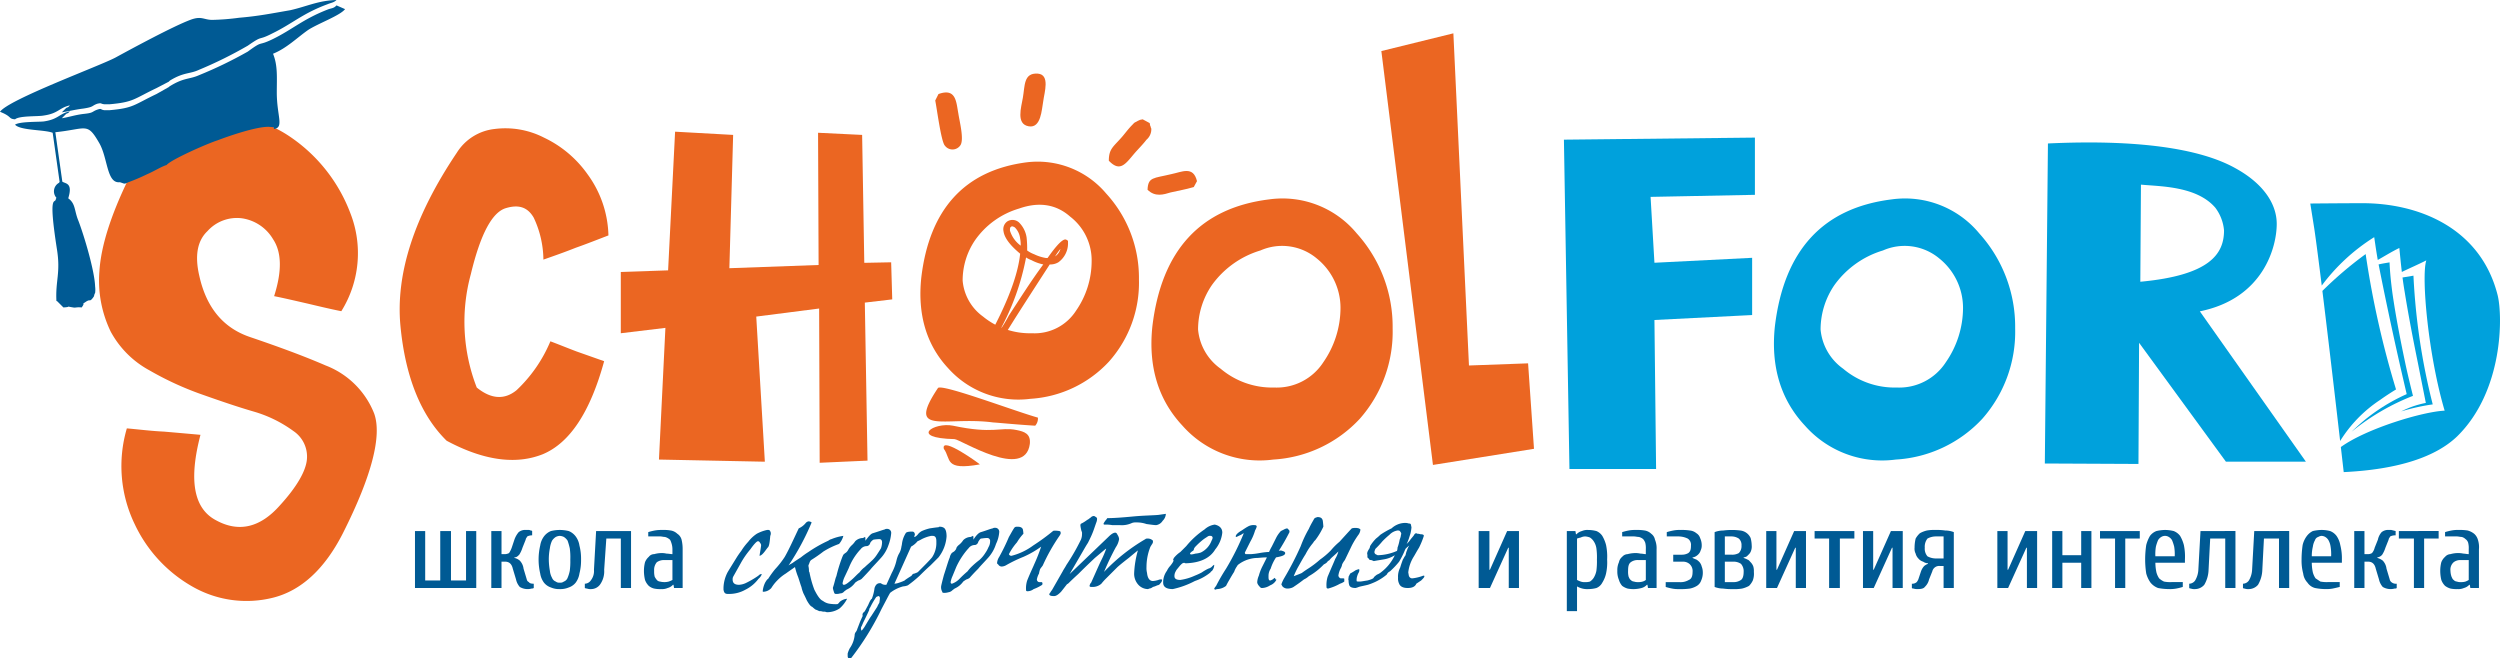 <?xml version="1.0" encoding="UTF-8"?> <svg xmlns="http://www.w3.org/2000/svg" viewBox="0 0 356.122 93.792"><defs><style>.cls-1{fill:#eb6622;}.cls-1,.cls-2,.cls-3{fill-rule:evenodd;}.cls-2{fill:#005a94;}.cls-3,.cls-4{fill:#00a1dc;}</style></defs><title>logo</title><g id="Слой_2" data-name="Слой 2"><g id="Слой_1-2" data-name="Слой 1"><path class="cls-1" d="M18.069,61.022c1.761.153,3.522.383,5.283.459,1.761.153,3.522.306,5.206.46-1.684,6.431-.995,10.489,2.22,12.174,3.216,1.761,6.278,1.072,9.111-2.144,2.45-2.68,3.675-4.9,3.828-6.508a4.384,4.384,0,0,0-1.914-4.058,18.098,18.098,0,0,0-5.589-2.756c-2.373-.689-4.824-1.531-7.427-2.45a44.381,44.381,0,0,1-7.503-3.446,13.65,13.65,0,0,1-5.513-5.513,16.702,16.702,0,0,1-1.608-8.652q.345-5.283,4.135-13.093,4.134-8.269,10.796-8.958a17.826,17.826,0,0,1,12.403,3.062,22.884,22.884,0,0,1,8.422,10.796A15.61,15.61,0,0,1,48.619,44.331c-1.531-.306-3.139-.689-4.747-1.072-1.685-.383-3.292-.766-4.824-1.072,1.148-3.598,1.072-6.278-.153-8.116a6.174,6.174,0,0,0-4.517-2.986,5.641,5.641,0,0,0-4.824,1.838q-2.182,2.067-1.149,6.431c.996,4.441,3.369,7.35,7.197,8.652,3.828,1.302,7.427,2.603,10.796,4.058a12.074,12.074,0,0,1,6.891,6.814c1.149,3.139-.306,8.882-4.441,17.074-2.603,5.13-5.972,8.192-9.954,9.188A15.505,15.505,0,0,1,27.64,83.686a19.985,19.985,0,0,1-8.422-8.958A19.023,19.023,0,0,1,18.069,61.022Z"></path><path class="cls-1" d="M77.407,36.981a14.283,14.283,0,0,0-1.378-5.972c-.842-1.455-2.067-1.914-3.905-1.378q-2.986.804-5.053,9.417a25.794,25.794,0,0,0,.842,16.155c2.067,1.685,3.981,1.761,5.666.383a20.328,20.328,0,0,0,4.824-6.967c1.225.459,2.527.995,3.752,1.455q1.953.689,3.905,1.378c-1.991,7.274-4.9,11.638-8.729,13.246-3.828,1.531-8.422.919-13.705-1.914-3.675-3.599-5.896-9.111-6.585-16.385-.689-7.35,1.914-15.543,8.039-24.654a7.277,7.277,0,0,1,5.359-3.369,12.048,12.048,0,0,1,7.044,1.225,15.959,15.959,0,0,1,6.202,5.207,15.343,15.343,0,0,1,2.986,8.728c-1.608.613-3.139,1.225-4.67,1.761C80.47,35.909,78.939,36.445,77.407,36.981Z"></path><polygon class="cls-1" points="103.898 38.206 116.608 37.746 116.532 18.912 122.81 19.218 123.116 37.44 126.944 37.364 127.098 42.647 123.193 43.106 123.576 65.616 116.761 65.922 116.685 43.948 107.727 45.097 108.952 65.769 93.868 65.463 94.787 46.705 88.432 47.47 88.432 38.742 95.17 38.512 96.166 18.758 104.435 19.218 103.898 38.206"></polygon><polygon class="cls-1" points="196.772 7.274 207.031 4.747 209.252 52.064 217.674 51.758 218.516 63.932 204.122 66.229 196.772 7.274"></polygon><path class="cls-2" d="M2.144,16.997c.613-.536,3.292-.383,4.058-.536,2.144-.306,2.144-1.072,3.752-1.455-.306.383-.306.23-.536.383l-.613.612c.995-.153,1.838-.383,3.062-.536,1.531-.23,1.149-.383,1.991-.689.689-.153.383,0,.995.076h.766c3.445-.306,3.445-.766,6.661-2.297l1.761-.919c.077-.076.077-.076.153-.153,1.991-1.225,2.833-.919,4.135-1.531A59.147,59.147,0,0,0,35.296,6.508c2.297-1.608,1.302-.613,3.522-1.761,2.833-1.378,4.288-2.833,7.81-4.135C47.164.383,47.547.383,47.93,0c-2.603.076-4.211.919-6.585,1.455-2.68.46-4.517.842-7.274,1.072a33.552,33.552,0,0,1-3.828.306c-1.225,0-1.531-.613-3.139,0-2.45.919-8.116,3.981-10.643,5.36C14.165,9.417,1.225,14.165,0,15.925,1.761,16.614,1.149,16.921,2.144,16.997Z"></path><path class="cls-2" d="M59.113,83.762V75.646h1.455v7.044h2.144v-7.044h1.531v7.044h2.144v-7.044h1.455V83.762Zm46.475-5.283a11.649,11.649,0,0,0-.689.995c-.613.995-.995,1.608-1.225,1.991a5.119,5.119,0,0,0-.613,2.221v.306c.076.459.23.613.613.613h.23a4.703,4.703,0,0,0,2.297-.613,5.186,5.186,0,0,0,1.837-1.531,1.614,1.614,0,0,0,.46-.613c0-.077,0-.077-.077-.077a.7.7,0,0,0-.383.23,13.005,13.005,0,0,1-1.837,1.072,2.648,2.648,0,0,1-.919.23c-.613,0-.919-.23-.919-.766a.834.834,0,0,1,.076-.383l1.072-1.914a11.859,11.859,0,0,1,1.378-1.991c.536-.766.919-1.149,1.072-1.149.153,0,.23.077.306.23a.583.583,0,0,1,.153.306c0,.153-.077.613-.23,1.531.23,0,.536-.306.919-.842l.23-.306c.23-.153.306-.766.383-1.684a.791.791,0,0,0,.077-.306.649.649,0,0,0-.153-.46c-.077-.076-.077-.076-.153-.076h-.23a5.595,5.595,0,0,0-1.455.536,5.072,5.072,0,0,0-1.225,1.149A8.415,8.415,0,0,0,105.588,78.479Zm3.446,4.441c.153-.23.23-.383.383-.459a13.535,13.535,0,0,1,.995-1.378,12.747,12.747,0,0,0,1.378-1.761c.613-1.072,1.225-2.45,1.991-4.058a2.661,2.661,0,0,0,.995-.766.699.699,0,0,1,.383-.23.756.756,0,0,1,.459.153h0a35.376,35.376,0,0,1-3.292,6.125c.306-.23.536-.306.612-.383.536-.383.919-.612,1.149-.766a10.453,10.453,0,0,1,1.072-.766,18.657,18.657,0,0,1,2.833-1.608,1.186,1.186,0,0,1,.459-.23,6.897,6.897,0,0,1,1.684-.459,2.839,2.839,0,0,1-.612,1.149,11.395,11.395,0,0,0-2.22,1.072,20.127,20.127,0,0,1-1.761,1.225.82.82,0,0,0-.23.383c-.077.23-.153.306-.153.46a3.181,3.181,0,0,1,.076.765l.077.153a14.571,14.571,0,0,0,.689,2.45c.46.919.842,1.455,1.225,1.608a2.048,2.048,0,0,0,.842.383,5.446,5.446,0,0,0,1.225.077.918.918,0,0,0,.306-.306,1.825,1.825,0,0,1,1.072-.459,4.489,4.489,0,0,1-1.072,1.378,3.198,3.198,0,0,1-1.761.536.763.763,0,0,1-.306-.077h-.306a1.493,1.493,0,0,0-.536-.077,3.699,3.699,0,0,0-.536-.23,5.66,5.66,0,0,1-.459-.383c-.23-.077-.46-.383-.766-.919-.306-.689-.536-1.072-.536-1.148a4.122,4.122,0,0,1-.23-.766c-.076-.153-.23-.689-.459-1.378a9.917,9.917,0,0,1-.46-1.455c-.536.383-.995.689-1.302.919a6.121,6.121,0,0,0-1.225.995,5.778,5.778,0,0,0-.842,1.072,1.596,1.596,0,0,1-1.149.536.075.075,0,0,1-.077-.077A3.45,3.45,0,0,1,109.033,82.92Zm14.93-1.761c.23-.306.766-.842,1.455-1.608a5.167,5.167,0,0,0,1.148-1.914,6.246,6.246,0,0,0,.383-1.684.563.563,0,0,0-.612-.613.46.46,0,0,0-.306.077c-.306.076-.919.306-1.684.536-.306.077-.613.459-1.072,1.072,0-.383,0-.536-.077-.536a.84.84,0,0,1-.306.153,1.552,1.552,0,0,0-1.072.46,2.897,2.897,0,0,1-.536.613,2.51,2.51,0,0,0-.46.613,1.339,1.339,0,0,1-.306.383,2.115,2.115,0,0,0-.383.306,5.146,5.146,0,0,0-.23.536,21.595,21.595,0,0,0-.766,2.526c-.153.306-.23.842-.46,1.531-.076.153,0,.383.153.842.077.153.153.153.306.153a1.491,1.491,0,0,0,.536-.077.695.695,0,0,0,.536-.23c.153-.153.306-.23.383-.306a2.937,2.937,0,0,0,1.225-.995,4.491,4.491,0,0,1,.459-.306,1.247,1.247,0,0,0,.46-.23S123.198,82.001,123.963,81.159Zm-1.531.383a3.553,3.553,0,0,1,.766-.766c.306-.306.613-.536.919-.842a4.459,4.459,0,0,0,.842-.995c.153-.23.306-.459.536-.842a2.757,2.757,0,0,0,.153-.842c0-.306-.153-.459-.383-.459a6.095,6.095,0,0,0-.842.077,1.3,1.3,0,0,0-.46.459.569.569,0,0,1-.46.46,1.091,1.091,0,0,0-.919.46l-.076.076a8.293,8.293,0,0,0-1.608,2.603l-.613,1.302a3.193,3.193,0,0,0-.23.689c-.076.23,0,.383.153.383.23,0,.536-.23,1.072-.689C121.743,82.231,122.049,81.848,122.432,81.542Zm-1.225,12.25a.575.575,0,0,1-.383-.076c-.077-.077-.077-.23-.077-.46v-.153a3.77,3.77,0,0,1,.306-.765,3.926,3.926,0,0,0,.689-1.838.756.756,0,0,1,.153-.46,1.181,1.181,0,0,0,.23-.459s.153-.383.383-.995c.23-.536.383-.842.383-.842a.473.473,0,0,1,.153-.536c.153-.077.306-.46.613-.996.23-.536.383-.842.536-.919a6.347,6.347,0,0,0,.383-1.531c.153-.459.383-.689.766-.689a.281.281,0,0,1,.23.076.943.943,0,0,0,.536.153h.153l.766-1.684a7.097,7.097,0,0,0,.689-1.838,3.904,3.904,0,0,1,.306-.842,2.594,2.594,0,0,0,.383-1.072,3.322,3.322,0,0,0,.077-.383,3.67,3.67,0,0,1,.536-1.531q.115-.23.919-.23c.23,0,.383.153.383.46a.237.237,0,0,1-.077.153v.153c.153,0,.306-.153.459-.306a1.761,1.761,0,0,1,.613-.536,6.088,6.088,0,0,1,1.148-.383c.536-.077.995-.153,1.225-.153l.077-.077h.23a1.092,1.092,0,0,1,.459.153c.23.153.383.536.383,1.225a5.452,5.452,0,0,1-1.148,2.986q-.574.574-1.149,1.149c-.689.613-1.225,1.149-1.531,1.455a16.984,16.984,0,0,1-1.685,1.378,2.24,2.24,0,0,1-.689.153,5.177,5.177,0,0,0-1.837.919c-.23.383-.613,1.148-1.225,2.297A38.385,38.385,0,0,1,121.207,93.792Zm4.058-7.963c.077-.46.077-.689.077-.613,0-.153-.077-.306-.23-.306-.153.077-.23.077-.306.153a11.058,11.058,0,0,0-.842,1.455.584.584,0,0,0-.153.383c-.306.689-.536,1.149-.765,1.608-.153.306-.23.536-.306.689a.506.506,0,0,0-.077.459v.153c.153,0,.23-.153.459-.46.46-.765.766-1.302.996-1.608l.842-1.302C125.112,86.059,125.265,85.906,125.265,85.829Zm7.503-6.432a3.66,3.66,0,0,0,.613-1.914v-.383c0-.536-.153-.766-.536-.766h-.23l-.306.076a5.327,5.327,0,0,0-.995.383,4.535,4.535,0,0,1-.613.306,3.064,3.064,0,0,1-.919.766l-2.373,5.283a2.237,2.237,0,0,0,.689-.153,5.312,5.312,0,0,0,.766-.306l.077-.077c.536-.383.842-.536.919-.613.076-.153.153-.153.153-.23.077,0,.153-.076.306-.076.076,0,.076-.077.153-.077a.699.699,0,0,0,.383-.23C131.696,80.546,132.386,79.857,132.768,79.398Zm6.585,1.608c.23-.306.766-.842,1.455-1.608a5.241,5.241,0,0,0,1.072-1.914,4.649,4.649,0,0,0,.459-1.684.564.564,0,0,0-.613-.613.461.461,0,0,0-.306.077c-.383.077-.919.306-1.684.536-.306.076-.689.459-1.072,1.072,0-.383,0-.536-.076-.536,0,0-.153.076-.306.153a1.551,1.551,0,0,0-1.072.459,2.905,2.905,0,0,1-.536.613c-.306.23-.46.459-.46.613a1.341,1.341,0,0,1-.306.383c-.23.153-.383.23-.383.306a1.181,1.181,0,0,0-.23.536c-.23.536-.46,1.378-.842,2.527-.077.306-.23.842-.383,1.531a1.288,1.288,0,0,0,.153.842c0,.153.153.153.306.153a1.727,1.727,0,0,0,.536-.076,1.018,1.018,0,0,0,.536-.23c.153-.153.306-.23.383-.306a2.936,2.936,0,0,0,1.225-.995,4.513,4.513,0,0,1,.459-.306,1.247,1.247,0,0,0,.46-.23S138.511,81.848,139.353,81.006Zm-1.531.383a14.731,14.731,0,0,0-1.149,1.072,2.718,2.718,0,0,1-1.072.689c-.153,0-.23-.153-.153-.383a3.194,3.194,0,0,1,.23-.689l.536-1.302a10.566,10.566,0,0,1,1.685-2.603l.076-.077a1.092,1.092,0,0,1,.919-.46.568.568,0,0,0,.459-.459c.153-.23.23-.383.383-.46.153,0,.459-.077.842-.077a.406.406,0,0,1,.459.46,1.542,1.542,0,0,1-.23.842,4.138,4.138,0,0,1-.46.842,4.456,4.456,0,0,1-.842.995,11.431,11.431,0,0,0-.995.842A5.571,5.571,0,0,0,137.821,81.388Zm7.963-5.359a7.081,7.081,0,0,0-.919,1.225,8.241,8.241,0,0,0-1.148,1.685.354.354,0,0,0,.383.23,8.826,8.826,0,0,0,3.062-1.455,30.227,30.227,0,0,0,2.833-2.067q.115-.115.919,0c.153.076.153.076.153.153.077.153,0,.306-.153.536a26.605,26.605,0,0,0-2.373,4.211c-.153.23-.306.383-.383.536a3.434,3.434,0,0,0-.153.613,2.747,2.747,0,0,0-.306.842.391.391,0,0,0,.306.383h.153c.23,0,.306,0,.306.077.077.153,0,.23,0,.306a5.942,5.942,0,0,1-1.225.613,1.471,1.471,0,0,1-.919.306.266.266,0,0,1-.153-.077,3.621,3.621,0,0,1,.153-1.455c.46-1.149.842-1.914.995-2.297a24.895,24.895,0,0,0,.995-2.526,13.578,13.578,0,0,1-2.526,1.455,19.75,19.75,0,0,0-2.527,1.225,1.417,1.417,0,0,1-.536.153.578.578,0,0,1-.536-.306c-.153-.076-.153-.153-.153-.23a1.857,1.857,0,0,1,.306-.842,28.56,28.56,0,0,0,1.378-2.833c.23-.383.459-.842.765-1.302a.399.399,0,0,1,.306-.153h.23c.383,0,.613.153.689.383A4.551,4.551,0,0,1,145.784,76.029Zm13.169,1.914a2.847,2.847,0,0,0,.459-1.148,1.222,1.222,0,0,0-.23-.613c-.077-.23-.23-.306-.306-.306-.23,0-.536.153-.995.613l-5.513,5.283,1.914-3.292q.459-.804.689-1.149c.23-.459.459-.919.613-1.302.23-.536.383-1.072.612-1.684a1.345,1.345,0,0,0,.077-.46c0-.077-.077-.23-.306-.306-.077-.077-.077-.077-.153-.077a.661.661,0,0,0-.459.23c-.23.153-.383.306-.46.306a5.484,5.484,0,0,1-.842.536c-.077,0-.153.077-.153.306a6.411,6.411,0,0,0,.153.766.574.574,0,0,1,.076.383,2.05,2.05,0,0,1-.153.842,29.82,29.82,0,0,1-2.067,3.599c-.153.306-.383.612-.536.919l-1.531,2.68c-.153.153-.23.383-.383.536h0c0,.23.23.306.689.306.306,0,.613-.23.995-.613,0,0,.306-.383.842-1.072a.948.948,0,0,0,.23-.153c.153-.153.536-.536,1.378-1.302.383-.383,1.149-1.148,2.373-2.297l1.455-1.225a.237.237,0,0,1,.153-.077h0a13.641,13.641,0,0,1-.689,1.608c-.306.612-.765,1.684-1.455,3.216l-.076.076a1.292,1.292,0,0,0-.153.383c0,.077.077.153.23.153h.306a1.838,1.838,0,0,0,1.148-.459,8.077,8.077,0,0,1,.689-.765s.306-.306.842-.842l.689-.689c.153-.153.689-.613,1.684-1.378.46-.383.919-.766,1.302-1.072a13.98,13.98,0,0,0-.536,3.292,2.34,2.34,0,0,0,.536,1.531,1.886,1.886,0,0,0,1.455.689l.153-.077h.076a1.181,1.181,0,0,0,.459-.23,2.598,2.598,0,0,0,.613-.23.554.554,0,0,0,.459-.306.661.661,0,0,0,.23-.459c0-.077-.076-.077-.153-.077a.831.831,0,0,0-.383.077,3.369,3.369,0,0,1-.766.153c-.459,0-.766-.383-.842-1.148a2.867,2.867,0,0,1-.077-.842,7.712,7.712,0,0,1,.536-2.833l.077-.153c.077-.077.077-.153.153-.23.153-.23.153-.306.153-.383v-.153a.983.983,0,0,0-.766-.306c-.153,0-.23,0-.306.077a26.68,26.68,0,0,0-5.896,4.67A38.477,38.477,0,0,1,158.953,77.943Zm-1.225-4.135c.842,0,1.991-.076,3.599-.23,1.608-.153,2.833-.153,3.675-.23l1.072-.153a1.482,1.482,0,0,1-.46.995,1.312,1.312,0,0,1-.919.613c-.306,0-.766-.076-1.378-.153a4.169,4.169,0,0,0-1.455-.23,1.495,1.495,0,0,0-.612.076,3.446,3.446,0,0,1-1.761.306h-1.072a5.086,5.086,0,0,0-.995-.076h-.153l-.076-.077c0-.077.076-.23.306-.536A1.326,1.326,0,0,0,157.728,73.808Zm13.322,4.9a3.368,3.368,0,0,1-.765.153c-.536.153-.766.153-.766,0,0-.077.153-.23.383-.383.076,0,.076-.077.153-.153,0-.153.076-.306.306-.536a10.977,10.977,0,0,1,.919-.842c.383-.306.689-.459.765-.536a.574.574,0,0,1,.383-.076.28.28,0,0,1,.306.306,1.292,1.292,0,0,1-.153.383A3.052,3.052,0,0,1,171.05,78.709Zm2.067-.459a4.48,4.48,0,0,0,.995-2.374c0-.613-.383-.995-1.072-1.148a2.692,2.692,0,0,0-1.455.689,11.976,11.976,0,0,0-2.603,2.373c-.23.23-.536.536-.842.842a4.102,4.102,0,0,0-.919.842c-.076.153-.153.306-.076.306.076.076-.077.383-.46.842a2.67,2.67,0,0,0-.46.689,2.756,2.756,0,0,0-.536,1.684q0,.919,1.378.919a12.245,12.245,0,0,0,3.139-1.149,7.076,7.076,0,0,0,2.22-1.225c.077-.153.153-.153.23-.23a1.441,1.441,0,0,0,.306-.766v-.076c-.077,0-.153.076-.383.306a1.182,1.182,0,0,1-.46.23,6.7,6.7,0,0,0-.919.536,9.09,9.09,0,0,1-.995.459,7.595,7.595,0,0,1-2.067.613c-.536,0-.842-.153-.842-.536a1.292,1.292,0,0,1,.23-.765c0-.077.153-.23.459-.613a2.525,2.525,0,0,1,.46-.459l.23-.077a.46.46,0,0,0,.306.077C170.898,80.163,172.352,79.551,173.118,78.249Zm3.063,2.45a3.194,3.194,0,0,0-.383.766h0q-.23.345-.689,1.149c-.23.383-.383.689-.46.842a2.093,2.093,0,0,1-.536.306,2.238,2.238,0,0,1-.689.153h0c-.153,0-.23.077-.306.077a.165.165,0,0,1-.153-.153,1.11,1.11,0,0,1,.153-.23.075.075,0,0,1,.077-.077,27.015,27.015,0,0,1,1.455-2.526,36.569,36.569,0,0,0,2.527-5.053,1.671,1.671,0,0,0-.383.23c-.383.153-.613.306-.689.306a.075.075,0,0,1-.077-.077c0-.23.306-.536.842-.842.459-.306.689-.459.842-.536a1.578,1.578,0,0,1,.995-.23c.23,0,.306.076.306.23,0,.077-.077.153-.077.23-.076.153-.153.306-.153.306a7.283,7.283,0,0,1-.689,1.608l-.766,1.531c0,.153.077.23.153.23h.689a10.457,10.457,0,0,0,1.225-.153,10.481,10.481,0,0,1,1.225-.153h.153a6.849,6.849,0,0,1,.383-.765l.613-1.225a4.175,4.175,0,0,1,.689-.995s.153-.077.459-.23a1.184,1.184,0,0,1,.46-.153q.114.115.23.23c.077.076.077.153.077.306a30.429,30.429,0,0,1-1.531,2.68.654.654,0,0,1,.536,0c.23.077.383.153.383.306,0,.306-.459.46-1.302.613a6.296,6.296,0,0,0-.766,1.608,1.853,1.853,0,0,0-.306.995v.23q0,.459.23.459a1.117,1.117,0,0,0,.613-.383l.153.153c0,.077.077.153.153.077a1.673,1.673,0,0,1-.919.842,2.28,2.28,0,0,1-1.149.383.335.335,0,0,1-.23-.076c-.306-.306-.46-.536-.46-.766a2.652,2.652,0,0,1,.23-.919,6.858,6.858,0,0,1,.536-1.378l.613-1.225c-.689,0-1.149.077-1.378.077a4.633,4.633,0,0,0-2.756.995C176.257,80.546,176.257,80.623,176.18,80.699Zm12.327-5.666V74.957c0,.077,0-.153-.077-.766-.077-.383-.306-.536-.766-.536l-.23.077a.584.584,0,0,0-.23.153c-.153.306-.46.766-.766,1.455a15.464,15.464,0,0,0-1.149,2.45,43.741,43.741,0,0,1-2.373,4.594,4.917,4.917,0,0,0-.383.842c0,.077.077.153.153.306a.935.935,0,0,0,.689.306,1.728,1.728,0,0,0,.536-.076,1.247,1.247,0,0,0,.46-.23c.23-.153.689-.459,1.378-.995a2.657,2.657,0,0,0,.689-.459,9.205,9.205,0,0,0,2.144-1.685,1.596,1.596,0,0,0,.459-.306.573.573,0,0,1,.23-.23c.076,0,.153-.153.383-.383.153-.153.536-.459.996-.919a4.099,4.099,0,0,1-.46,1.072c-.077.23-.46,1.072-1.072,2.526a4.048,4.048,0,0,0-.153,1.532c0,.076.077.153.23.153a7.112,7.112,0,0,0,1.684-.689,2.238,2.238,0,0,0,.612-.306v-.383c0-.076-.153-.076-.306-.076h-.23a.509.509,0,0,1-.306-.383,3.07,3.07,0,0,1,.306-.995,1.684,1.684,0,0,0,.23-.613,3.422,3.422,0,0,1,.383-.612l.995-2.067a12.252,12.252,0,0,1,.995-1.608,1.451,1.451,0,0,0,.23-.689.939.939,0,0,0-.23-.153,1.934,1.934,0,0,0-.995,0c-.306.306-.919.995-1.761,1.914a9.247,9.247,0,0,0-1.225,1.225,10.688,10.688,0,0,1-1.532,1.302,13.661,13.661,0,0,1-1.838,1.378c-.23.153-.459.306-.765.536q-.23.115-1.149.459a10.844,10.844,0,0,1,.613-1.302c.23-.383.536-.995,1.072-1.837a8.272,8.272,0,0,1,1.072-1.608,1.353,1.353,0,0,1,.306-.383A10.102,10.102,0,0,0,188.507,75.034Zm11.714,3.139-.077.153a11.486,11.486,0,0,1-.842,1.684,11.362,11.362,0,0,1-1.302,1.378.893.893,0,0,0-.459.459,7.547,7.547,0,0,1-1.531.995,8.887,8.887,0,0,1-1.149.46c-.613.153-1.072.23-1.302.306a2.99,2.99,0,0,1-.46.153q-.804,0-.919-.459a2.157,2.157,0,0,1-.076-.613c-.076-.153,0-.306,0-.536t.23-.459a6.74,6.74,0,0,0,.765-.46,3.016,3.016,0,0,1,.46-.153c.077,0,.077.077.077.153a.763.763,0,0,1-.077.306,1.995,1.995,0,0,0-.23.536,1.699,1.699,0,0,0-.077.689c0,.077.153.077.46.077.23,0,.536-.077,1.072-.153q.919-.23.919-.459a2.908,2.908,0,0,1,.459-.383,1.922,1.922,0,0,0,.536-.306,6.503,6.503,0,0,0,1.991-2.45,4.31,4.31,0,0,1-1.684.612c-.919.153-1.378.23-1.302.23a3.205,3.205,0,0,0-.383-.153c-.23,0-.306-.077-.306-.153l-.23-.23v-.383c-.077-.153,0-.306,0-.383l.153-.306a1.017,1.017,0,0,0,.23-.536,6.108,6.108,0,0,1,.842-1.072h0a5.779,5.779,0,0,0,.613-.536,12.048,12.048,0,0,1,1.608-.919,2.885,2.885,0,0,1,1.761-.766,1.697,1.697,0,0,1,.689.077c.153,0,.23,0,.306.153a3.329,3.329,0,0,0,.076.383,5.648,5.648,0,0,1-.153.919c-.153.46-.23.766-.306.919a3.744,3.744,0,0,1-.23.536,3.352,3.352,0,0,0,.536-.613c.23-.306.459-.536.536-.689a.411.411,0,0,1,.306-.23.267.267,0,0,0,.153.077h.077a3.322,3.322,0,0,1,.383.077q.459,0,.459.23a11.424,11.424,0,0,1-.689,1.684c-.383.613-.613,1.072-.766,1.302a5.347,5.347,0,0,0-.765,2.22c.076.383.076.536.153.612a.463.463,0,0,0,.46.23,6.153,6.153,0,0,0,1.531-.383c.077,0,.153,0,.153.076,0,.153-.153.306-.46.613q-.344.23-.689.459c-.153.383-.536.613-1.225.613s-1.072-.23-1.225-.613a1.65,1.65,0,0,1-.153-.842,2.767,2.767,0,0,1,.306-1.455c.153-.536.306-.919.383-1.149.077-.076.153-.306.383-.612a3.285,3.285,0,0,1,.23-.766,2.245,2.245,0,0,1,.306-.613A3.328,3.328,0,0,0,200.222,78.173Zm-4.288,0a1.585,1.585,0,0,0-.153.459.398.398,0,0,0,.153.306l.306.153a7.175,7.175,0,0,0,2.756-.613,1.346,1.346,0,0,0,.077-.46,6.519,6.519,0,0,0,.306-1.148,3.001,3.001,0,0,0,.153-.46,3.309,3.309,0,0,1,.077-.383.582.582,0,0,0-.153-.306c-.077-.153-.23-.153-.383-.153a2.05,2.05,0,0,0-1.149.613,11.818,11.818,0,0,0-.995.919A12.708,12.708,0,0,1,195.934,78.173Zm155.733,1.608h-1.148a1.54,1.54,0,0,0-.996.306,1.409,1.409,0,0,0-.459,1.225,2.756,2.756,0,0,0,.153.842c.077.153.153.383.306.46a.663.663,0,0,0,.46.23,1.303,1.303,0,0,0,.536.077,2.12,2.12,0,0,0,.689-.077,2.556,2.556,0,0,0,.459-.23Zm-1.608,4.135a4.037,4.037,0,0,1-.995-.077,2.39,2.39,0,0,1-.766-.383,2.278,2.278,0,0,1-.536-.842,5.495,5.495,0,0,1-.153-1.302,4.796,4.796,0,0,1,.153-1.225,1.955,1.955,0,0,1,.536-.766,1.063,1.063,0,0,1,.766-.383,3.881,3.881,0,0,1,.995-.153,3.427,3.427,0,0,1,.842.077c.23,0,.536.076.766.076v-.689a3.156,3.156,0,0,0-.077-.919.977.977,0,0,0-.383-.536,1.232,1.232,0,0,0-.536-.306c-.23,0-.46-.077-.766-.077h-1.608v-.612a7.929,7.929,0,0,1,.919-.23,4.374,4.374,0,0,1,.995-.076,7.022,7.022,0,0,1,1.302.076,2.591,2.591,0,0,1,.919.46,1.781,1.781,0,0,1,.536.842,3.395,3.395,0,0,1,.153,1.378V83.762h-1.225l-.077-.459h-.077a1.588,1.588,0,0,1-.766.459A1.942,1.942,0,0,1,350.059,83.915ZM73.277,79.474a1.797,1.797,0,0,1,.766.383,2.016,2.016,0,0,1,.536,1.149l.459,1.531a.509.509,0,0,0,.306.383q.115.23.689.23v.613a.58.58,0,0,1-.306.076,2.168,2.168,0,0,1-1.684-.23,2.362,2.362,0,0,1-.536-1.072l-.46-1.531c-.153-.689-.536-.996-1.072-.996h-.536V83.762H69.985V75.646h1.455v3.292h.536a1.416,1.416,0,0,0,.536-.153,3.516,3.516,0,0,0,.383-.766l.383-1.148a3.29,3.29,0,0,1,.613-1.072,1.496,1.496,0,0,1,1.072-.306h.306a.461.461,0,0,1,.306.076.281.281,0,0,1,.23.077v.612a1.529,1.529,0,0,0-.689.153c-.077.153-.23.306-.23.46l-.459,1.148a4.094,4.094,0,0,1-.46.995c-.23.23-.383.383-.689.383Zm7.963.23a9.31,9.31,0,0,0-.077-1.608,9.752,9.752,0,0,0-.306-1.072,1.786,1.786,0,0,0-.536-.536,1.441,1.441,0,0,0-.613-.153,1.418,1.418,0,0,0-.536.153,1.786,1.786,0,0,0-.536.536,3.575,3.575,0,0,0-.306,1.072,8.138,8.138,0,0,0-.153,1.608,9.578,9.578,0,0,0,.153,1.608,2.545,2.545,0,0,0,.306.995.915.915,0,0,0,.536.536.729.729,0,0,0,.536.153.825.825,0,0,0,.613-.153.915.915,0,0,0,.536-.536,5.238,5.238,0,0,0,.306-.995A10.275,10.275,0,0,0,81.24,79.704Zm1.531,0a7.487,7.487,0,0,1-.23,1.991,2.911,2.911,0,0,1-.536,1.302,2.143,2.143,0,0,1-.995.689,3.055,3.055,0,0,1-1.302.23,2.92,2.92,0,0,1-1.225-.23,2.143,2.143,0,0,1-.995-.689,2.907,2.907,0,0,1-.536-1.302,8.738,8.738,0,0,1,0-3.982,2.908,2.908,0,0,1,.536-1.302,2.336,2.336,0,0,1,.995-.766,5.322,5.322,0,0,1,1.225-.153,5.491,5.491,0,0,1,1.302.153,2.336,2.336,0,0,1,.995.766,2.911,2.911,0,0,1,.536,1.302A7.486,7.486,0,0,1,82.771,79.704Zm7.12-4.058V83.762H88.437V76.718H86.37l-.306,4.441a3.255,3.255,0,0,1-.613,2.144,1.598,1.598,0,0,1-1.225.613,1.49,1.49,0,0,1-.612-.077.794.794,0,0,1-.306-.076v-.613a1.058,1.058,0,0,0,.842-.459,2.155,2.155,0,0,0,.459-1.531l.306-5.513Zm5.896,4.135H94.639a1.758,1.758,0,0,0-1.072.306,1.664,1.664,0,0,0-.383,1.225,2.864,2.864,0,0,0,.077.842,2.38,2.38,0,0,0,.306.46.662.662,0,0,0,.46.23,2.487,2.487,0,0,0,1.225,0,3.734,3.734,0,0,0,.536-.23Zm-1.608,4.135a4.039,4.039,0,0,1-.995-.077,1.791,1.791,0,0,1-.765-.383,2.278,2.278,0,0,1-.536-.842,5.496,5.496,0,0,1-.153-1.302,4.797,4.797,0,0,1,.153-1.225,1.955,1.955,0,0,1,.536-.766.942.942,0,0,1,.765-.383,3.884,3.884,0,0,1,.995-.153,2.867,2.867,0,0,1,.766.077c.306,0,.612.076.842.076v-.689a2.859,2.859,0,0,0-.153-.919c-.077-.23-.153-.459-.306-.536a1.534,1.534,0,0,0-.612-.306c-.23,0-.46-.077-.689-.077H92.342v-.612a7.929,7.929,0,0,1,.919-.23,5.436,5.436,0,0,1,1.072-.076,5.821,5.821,0,0,1,1.225.076,1.749,1.749,0,0,1,.919.46,1.439,1.439,0,0,1,.612.842,5.694,5.694,0,0,1,.153,1.378V83.762H96.017l-.077-.459H95.864a1.589,1.589,0,0,1-.766.459A1.943,1.943,0,0,1,94.179,83.915Zm120.743-5.896h-.077l-2.603,5.742h-1.608V75.646h1.531v5.513h.077l2.45-5.513h1.684V83.762h-1.455Zm9.647-1.914a1.587,1.587,0,0,1,.766-.459,1.942,1.942,0,0,1,.919-.153,4.627,4.627,0,0,1,1.149.153,1.871,1.871,0,0,1,.842.689,5.117,5.117,0,0,1,.536,1.302,8.118,8.118,0,0,1,.153,2.067,7.493,7.493,0,0,1-.153,1.991,4.162,4.162,0,0,1-.536,1.302,1.632,1.632,0,0,1-.842.766,4.641,4.641,0,0,1-1.149.153,2.865,2.865,0,0,1-.842-.077,3.183,3.183,0,0,1-.766-.306v3.522h-1.455V75.646h1.225l.076.459Zm.077,6.508a3.731,3.731,0,0,0,.536.23,1.493,1.493,0,0,0,.613.077,2.119,2.119,0,0,0,.689-.077,1.79,1.79,0,0,0,.536-.536,3.003,3.003,0,0,0,.383-.995,10.261,10.261,0,0,0,.077-1.608,9.297,9.297,0,0,0-.077-1.608,2.449,2.449,0,0,0-.383-.995,1.793,1.793,0,0,0-.536-.536,2.241,2.241,0,0,0-.689-.153,1.445,1.445,0,0,0-.613.153,4.83,4.83,0,0,0-.536.153Zm9.8-2.833h-1.072a1.62,1.62,0,0,0-1.072.306c-.306.23-.383.613-.383,1.225a2.868,2.868,0,0,0,.077.842c.076.153.153.383.306.46a.662.662,0,0,0,.459.23,1.686,1.686,0,0,0,.613.077,1.902,1.902,0,0,0,.612-.077,1.246,1.246,0,0,0,.459-.23Zm-1.608,4.135a4.358,4.358,0,0,1-.995-.077,2.392,2.392,0,0,1-.766-.383,2.196,2.196,0,0,1-.459-.842,3.049,3.049,0,0,1-.23-1.302,2.683,2.683,0,0,1,.23-1.225,1.303,1.303,0,0,1,.459-.766,1.064,1.064,0,0,1,.766-.383,4.485,4.485,0,0,1,.995-.153,3.136,3.136,0,0,1,.842.077c.306,0,.536.076.765.076v-.689a3.164,3.164,0,0,0-.076-.919,1.647,1.647,0,0,0-.306-.536,1.535,1.535,0,0,0-.613-.306c-.23,0-.459-.077-.765-.077h-1.608v-.612a7.95,7.95,0,0,1,.919-.23,4.719,4.719,0,0,1,.995-.076,6.615,6.615,0,0,1,1.302.076,1.748,1.748,0,0,1,.919.46,1.355,1.355,0,0,1,.536.842,3.201,3.201,0,0,1,.23,1.378V83.762h-1.225l-.077-.459h-.077a1.588,1.588,0,0,1-.766.459A4.49,4.49,0,0,1,232.838,83.915Zm6.508-8.422a7.46,7.46,0,0,1,1.378.076,1.683,1.683,0,0,1,.919.383,1.223,1.223,0,0,1,.536.689,2.445,2.445,0,0,1,.23,1.072,1.527,1.527,0,0,1-.153.689,1.237,1.237,0,0,1-.306.536,1.679,1.679,0,0,1-.383.306,1.091,1.091,0,0,1-.46.153v.077a3.701,3.701,0,0,0,.536.23,2.035,2.035,0,0,1,.459.383,1.537,1.537,0,0,1,.306.613,2.265,2.265,0,0,1,.153.766,2.687,2.687,0,0,1-.23,1.225,1.448,1.448,0,0,1-.613.765,2.997,2.997,0,0,1-.995.383,9.264,9.264,0,0,1-1.531.077,4.358,4.358,0,0,1-.995-.077,7.9,7.9,0,0,1-.919-.23v-.689h1.914a2.303,2.303,0,0,0,1.378-.306c.383-.153.536-.536.536-1.149a1.343,1.343,0,0,0-.46-1.148,1.411,1.411,0,0,0-.995-.306h-1.302v-.995h1.225a1.817,1.817,0,0,0,.919-.23c.306-.23.383-.536.383-1.072a1.053,1.053,0,0,0-.46-.995,3.056,3.056,0,0,0-1.378-.306h-1.608v-.612a7.937,7.937,0,0,1,.919-.23A4.374,4.374,0,0,1,239.346,75.493Zm7.503,7.427a1.846,1.846,0,0,0,1.149-.306c.23-.153.383-.536.383-1.149a1.585,1.585,0,0,0-.383-1.148,1.845,1.845,0,0,0-1.149-.306h-1.148v2.909Zm-1.148-6.508v2.603h.995a1.915,1.915,0,0,0,.995-.23,1.388,1.388,0,0,0,.383-1.072,1.208,1.208,0,0,0-.383-.995,1.914,1.914,0,0,0-.995-.306Zm-1.455-.612a3.467,3.467,0,0,1,1.225-.23,9.861,9.861,0,0,1,2.45,0,1.834,1.834,0,0,1,1.455,1.072,4.517,4.517,0,0,1,.153,1.072,1.697,1.697,0,0,1-.077.689,1.237,1.237,0,0,1-.306.536c-.077.076-.23.23-.306.306a1.091,1.091,0,0,1-.46.153v.077a3.758,3.758,0,0,1,.536.23c.23.077.306.23.46.383a1.667,1.667,0,0,1,.383.613,2.36,2.36,0,0,1,.077.766,2.804,2.804,0,0,1-.153,1.225,2.746,2.746,0,0,1-.536.765,3.837,3.837,0,0,1-.995.383,6.204,6.204,0,0,1-1.302.077,8.309,8.309,0,0,1-1.378-.077,3.466,3.466,0,0,1-1.225-.23Zm11.561,2.22h-.076l-2.603,5.742H251.597V75.646h1.454v5.513h.077l2.45-5.513h1.684V83.762h-1.455Zm8.346-2.373V76.718h-2.067v7.044H260.555V76.718h-2.067V75.646Zm5.436,2.373h-.076l-2.603,5.742h-1.531V75.646h1.454v5.513h.077l2.45-5.513h1.685V83.762h-1.455Zm6.125-1.608a2.535,2.535,0,0,0-1.149.306,1.881,1.881,0,0,0-.383,1.302,1.665,1.665,0,0,0,.383,1.225,2.538,2.538,0,0,0,1.149.306h1.148V76.412ZM274.643,80.24a1.234,1.234,0,0,1-.689-.23,1.376,1.376,0,0,1-.689-.459,1.481,1.481,0,0,1-.383-.689,1.515,1.515,0,0,1-.153-.842,5.495,5.495,0,0,1,.153-1.302,2.998,2.998,0,0,1,.612-.766,3.857,3.857,0,0,1,.995-.383,5.823,5.823,0,0,1,1.225-.076,7.89,7.89,0,0,1,1.378.076,3.465,3.465,0,0,1,1.225.23V83.762h-1.455V80.623h-.536a1.001,1.001,0,0,0-1.072.765l-.46,1.149a2.091,2.091,0,0,1-.613,1.072c-.153.23-.536.306-.995.306a1.683,1.683,0,0,1-.613-.077.282.282,0,0,1-.23-.076v-.613a.935.935,0,0,0,.689-.23,1.669,1.669,0,0,0,.23-.383l.383-1.149a2.207,2.207,0,0,1,.459-.765,1.914,1.914,0,0,1,.536-.306Zm14.088-2.22h-.077l-2.603,5.742h-1.531V75.646h1.455v5.513h.077l2.45-5.513h1.684V83.762h-1.455Zm5.053,5.742h-1.455V75.646h1.455v3.445h2.68V75.646h1.455V83.762h-1.455V80.163H293.784Zm11.025-8.116V76.718h-2.067v7.044h-1.455V76.718h-2.144V75.646Zm6.432,4.517h-4.211a6.881,6.881,0,0,0,.153,1.378,2.838,2.838,0,0,0,.383.842,2.673,2.673,0,0,0,.689.459,4.378,4.378,0,0,0,1.072.077h1.608v.689a7.876,7.876,0,0,1-.919.23,5.046,5.046,0,0,1-1.072.077,8.623,8.623,0,0,1-1.531-.153,2.539,2.539,0,0,1-1.072-.766,4.12,4.12,0,0,1-.613-1.302,13.159,13.159,0,0,1-.153-1.991,14.317,14.317,0,0,1,.153-2.067,5.12,5.12,0,0,1,.536-1.302,2.089,2.089,0,0,1,.919-.689,5.941,5.941,0,0,1,1.225-.153,5.322,5.322,0,0,1,1.225.153,2.092,2.092,0,0,1,.919.689,5.131,5.131,0,0,1,.536,1.302,8.107,8.107,0,0,1,.153,2.067Zm-1.455-.919a6.63,6.63,0,0,0-.077-1.378,6.395,6.395,0,0,0-.306-.919,1.3,1.3,0,0,0-.46-.459,1.014,1.014,0,0,0-1.072,0,1.298,1.298,0,0,0-.459.459,6.372,6.372,0,0,0-.306.919,6.621,6.621,0,0,0-.077,1.378Zm8.652-3.599V83.762h-1.455V76.718h-2.144l-.23,4.441a4.471,4.471,0,0,1-.613,2.144,1.753,1.753,0,0,1-1.302.613,1.491,1.491,0,0,1-.613-.077.336.336,0,0,1-.23-.076v-.613a1.058,1.058,0,0,0,.842-.459,3.293,3.293,0,0,0,.459-1.531l.306-5.513Zm7.656,0V83.762h-1.454V76.718H322.496l-.23,4.441a4.473,4.473,0,0,1-.613,2.144,1.752,1.752,0,0,1-1.302.613,1.49,1.49,0,0,1-.613-.077.335.335,0,0,1-.23-.076v-.613a1.057,1.057,0,0,0,.842-.459,3.294,3.294,0,0,0,.459-1.531l.306-5.513Zm7.504,4.517h-4.288a6.865,6.865,0,0,0,.153,1.378,2.828,2.828,0,0,0,.383.842q.344.23.689.459a4.706,4.706,0,0,0,1.072.077h1.685v.689c-.306.077-.613.153-.996.23a4.7,4.7,0,0,1-.995.077,7.911,7.911,0,0,1-1.531-.153,1.863,1.863,0,0,1-1.072-.766,2.305,2.305,0,0,1-.612-1.302,7.098,7.098,0,0,1-.23-1.991,14.318,14.318,0,0,1,.153-2.067,3.417,3.417,0,0,1,.613-1.302,2.394,2.394,0,0,1,.842-.689,5.941,5.941,0,0,1,1.225-.153,4.794,4.794,0,0,1,1.225.153,2.091,2.091,0,0,1,.919.689,3.334,3.334,0,0,1,.536,1.302,7.703,7.703,0,0,1,.23,2.067Zm-1.531-.919a6.63,6.63,0,0,0-.077-1.378,2.581,2.581,0,0,0-.306-.919,1.298,1.298,0,0,0-.459-.459,1.106,1.106,0,0,0-.536-.153,1.087,1.087,0,0,0-.459.153.69.69,0,0,0-.459.459,2.581,2.581,0,0,0-.306.919,5.699,5.699,0,0,0-.153,1.378Zm6.585.23a2.399,2.399,0,0,1,.766.383,2.018,2.018,0,0,1,.536,1.149l.459,1.531a.65.65,0,0,0,.23.383,1.016,1.016,0,0,0,.766.23v.613c-.077.076-.153.076-.306.076a2.168,2.168,0,0,1-1.684-.23,2.361,2.361,0,0,1-.536-1.072l-.459-1.531c-.153-.689-.536-.996-1.072-.996h-.536V83.762H335.359V75.646h1.455v3.292h.536a1.104,1.104,0,0,0,.536-.153,1.794,1.794,0,0,0,.383-.766l.46-1.148a2.318,2.318,0,0,1,.536-1.072,1.496,1.496,0,0,1,1.072-.306h.306a336.67,336.67,0,0,1,.612.153v.612a1.647,1.647,0,0,0-.765.153c-.077.153-.23.306-.23.46l-.459,1.148a4.098,4.098,0,0,1-.46.995,1.058,1.058,0,0,1-.689.383Zm8.729-3.828V76.718h-2.067v7.044h-1.455V76.718h-2.144V75.646Z"></path><path class="cls-1" d="M133.606,55.28c-4.594,6.891.995,3.982,7.886,4.9.306,0,3.369.306,5.972.459a1.504,1.504,0,0,0,.383-1.149C144.554,58.572,134.065,54.591,133.606,55.28Z"></path><path class="cls-1" d="M144.784,61.252c-2.297-.46-3.292.613-9.035-.613-2.68-.536-6.355,1.761.23,1.914.919.076,10.03,5.896,10.719.689C146.851,61.788,145.933,61.481,144.784,61.252Z"></path><path class="cls-1" d="M134.448,63.932c1.072,1.455,0,3.139,5.13,2.22C139.655,66.152,133.988,62.018,134.448,63.932Z"></path><path class="cls-1" d="M133.682,13.399l-.46.919c.23,1.072.842,5.896,1.378,6.431a1.352,1.352,0,0,0,2.22-.076c.536-.842-.153-3.446-.306-4.517C136.209,14.547,136.209,12.48,133.682,13.399Z"></path><path class="cls-1" d="M170.05,26.645l.46-.842c-.536-2.22-2.144-1.302-3.675-.995-2.527.612-3.292.383-3.369,2.22,1.072,1.072,2.297.689,3.292.383C168.06,27.104,168.749,27.027,170.05,26.645Z"></path><path class="cls-1" d="M163.772,17.533l-.996-.536-.383.077c-.46.23-.077,0-.46.23-.46.23-.306.153-.689.536-.459.459-.919,1.072-1.302,1.531-1.302,1.531-1.991,1.761-1.991,3.522,1.608,1.684,2.374.46,3.675-1.072.536-.613,1.225-1.302,1.685-1.914a1.947,1.947,0,0,0,.689-1.608c-.077-.076-.077-.306-.153-.383Z"></path><path class="cls-1" d="M147.847,10.489c-2.067-.153-1.838,1.761-2.144,3.445-.23,1.378-.995,3.752.842,4.058,1.761.306,1.837-2.373,2.067-3.598C148.766,13.169,149.608,10.643,147.847,10.489Z"></path><path class="cls-1" d="M145.32,36.139c-.919-.766-2.22-1.991-2.373-3.216a1.36,1.36,0,0,1,.536-1.378,1.384,1.384,0,0,1,1.685.153,3.824,3.824,0,0,1,1.072,2.144,14.729,14.729,0,0,1,.077,1.838,4.128,4.128,0,0,0,.995.536,6.195,6.195,0,0,0,1.684.536h.23c.383-.536,2.067-2.986,2.68-2.603l.23.153v.23a3.316,3.316,0,0,1-1.378,2.833,2.245,2.245,0,0,1-1.225.306c-1.684,2.603-3.369,5.206-4.977,7.733q-1.722,2.757-3.445,5.513c-.23.306-.459.689-.689,1.072l-.076.077-.613-.306c-.306.536-.689,1.072-.995,1.608l-.077.153-.765-.536.076-.077C140.726,48.465,144.784,41.422,145.32,36.139Zm-2.909,10.949a19.977,19.977,0,0,0,1.302-2.144c1.608-2.45,3.139-4.9,4.9-7.274a6.325,6.325,0,0,1-1.685-.612,3.581,3.581,0,0,1-.765-.383A34.993,34.993,0,0,1,142.411,47.087Zm2.986-12.097a4.701,4.701,0,0,0-.077-.995,2.646,2.646,0,0,0-.766-1.608c-.153-.077-.383-.23-.536-.077-.153.077-.153.306-.153.536A4.165,4.165,0,0,0,145.397,34.99Zm4.9,1.531a1.863,1.863,0,0,0,.765-1.072A9.295,9.295,0,0,0,150.297,36.522Z"></path><path class="cls-1" d="M146.239,23.123a12.781,12.781,0,0,1,11.332,4.441,17.769,17.769,0,0,1,4.67,12.25,16.863,16.863,0,0,1-4.288,11.714,16.641,16.641,0,0,1-11.178,5.283,13.41,13.41,0,0,1-11.714-4.364c-3.139-3.369-4.364-7.733-3.828-12.863C132.381,29.784,137.434,24.271,146.239,23.123Zm-1.072,6.585a11.689,11.689,0,0,0-6.278,4.517,10.207,10.207,0,0,0-1.761,5.742,7.045,7.045,0,0,0,2.909,5.13,10.514,10.514,0,0,0,6.968,2.373,7.011,7.011,0,0,0,6.278-3.216,12.382,12.382,0,0,0,2.22-7.044,7.862,7.862,0,0,0-3.063-6.355C150.45,29.095,148,28.712,145.167,29.707Z"></path><path class="cls-1" d="M180.77,28.405a13.73,13.73,0,0,1,12.48,4.824,19.83,19.83,0,0,1,5.13,13.552,18.708,18.708,0,0,1-4.67,12.863,18.258,18.258,0,0,1-12.327,5.819,14.664,14.664,0,0,1-12.939-4.824c-3.445-3.675-4.9-8.422-4.288-14.165C165.457,35.679,170.97,29.631,180.77,28.405Zm-1.225,7.274a13.176,13.176,0,0,0-6.891,4.9,11.216,11.216,0,0,0-1.991,6.355,7.682,7.682,0,0,0,3.216,5.589,11.379,11.379,0,0,0,7.657,2.68,7.901,7.901,0,0,0,6.968-3.599,13.614,13.614,0,0,0,2.45-7.733,9.029,9.029,0,0,0-3.369-7.044A7.69,7.69,0,0,0,179.545,35.679Z"></path><path class="cls-3" d="M269.447,28.405a13.73,13.73,0,0,1,12.48,4.824,19.83,19.83,0,0,1,5.13,13.552,18.708,18.708,0,0,1-4.67,12.863A18.259,18.259,0,0,1,270.059,65.463a14.664,14.664,0,0,1-12.939-4.824c-3.445-3.675-4.9-8.422-4.288-14.165C254.134,35.679,259.646,29.631,269.447,28.405Zm-1.225,7.274a13.176,13.176,0,0,0-6.891,4.9,11.217,11.217,0,0,0-1.991,6.355,7.683,7.683,0,0,0,3.216,5.589,11.379,11.379,0,0,0,7.657,2.68,7.901,7.901,0,0,0,6.968-3.599,13.614,13.614,0,0,0,2.45-7.733,9.029,9.029,0,0,0-3.369-7.044A7.69,7.69,0,0,0,268.222,35.679Z"></path><path class="cls-2" d="M2.144,17.763c.765.842,4.135.689,5.359,1.149l.995,7.044c-.077,0-.077,0-.077.077a1.383,1.383,0,0,0-.383,2.144c0,.077-.077.077-.077.153-.077.842-1.149-1.148.153,7.197.536,3.369-.23,4.441-.076,7.35a.237.237,0,0,1,.153.077l.842.842c1.378-.077,0-.23,1.378,0,.383.076.459-.077,1.225,0,.613-.842-.153-.306.536-.766.765-.536.536.077,1.072-.613l.153-.23a1.088,1.088,0,0,1,.153-.459,3.575,3.575,0,0,0,0-.919c-.077-2.22-1.531-7.12-2.374-9.341-.613-1.455-.383-2.45-1.455-3.216.689-2.22-.383-2.067-.842-2.373l-.995-7.044c4.441-.459,4.517-1.455,6.202,1.455,1.302,2.144,1.072,5.896,2.986,5.666.766.23.536.306,1.225,0a28.208,28.208,0,0,0,2.68-1.148c.919-.383,1.991-1.072,2.756-1.302.613-.765,5.819-3.063,7.274-3.522,1.608-.613,5.589-1.991,7.35-1.914.842.077.536,0,.689.306,1.454-.23.383-1.837.383-5.207,0-2.144.153-3.828-.536-5.513,1.914-.765,3.446-2.297,4.977-3.369,1.378-.919,4.594-2.067,5.283-2.986L47.93.765c-.383.46-.766.383-1.302.613-3.522,1.378-4.977,2.833-7.81,4.211-2.22,1.072-1.225.077-3.522,1.761a59.37,59.37,0,0,1-6.967,3.369c-1.378.613-2.144.306-4.211,1.608l-.077.077-1.761.995c-3.216,1.531-3.216,1.991-6.661,2.297h-.766c-.612-.077-.306-.306-.995-.077-.842.306-.46.46-1.991.613-1.225.153-2.067.459-3.062.613l.613-.613c.23-.153.23,0,.536-.383-1.608.383-1.608,1.148-3.752,1.454C5.436,17.38,2.756,17.303,2.144,17.763Z"></path><path class="cls-4" d="M235.123,28.045l.55,9.384,13.917-.704v8.152l-13.917.704.236,21.229H223.565l-.787-46.915,27.206-.294v8.152Z"></path><path class="cls-4" d="M291.284,66.025l.442-45.588c12.542-.592,21.64.659,26.762,3.557,3.71,2.043,5.83,4.875,5.83,7.905,0,3.228-1.856,10.607-10.952,12.451l15.103,21.411h-11.394l-12.364-16.93-.089,17.259ZM315.574,29.595c-2.65-3.096-7.861-3.03-10.599-3.293l-.089,13.833c9.892-.921,11.924-3.951,11.924-7.312A6.267,6.267,0,0,0,315.574,29.595Z"></path><path class="cls-4" d="M340.389,37.375c-.515.09-1.054.169-1.561.292,1.228,6.218,2.552,12.303,4.003,18.475a26.371,26.371,0,0,0-7.85,5.362,32.222,32.222,0,0,1,8.744-5.114c-.363-1.466-.722-2.928-1.042-4.402-.725-3.43-1.383-6.756-1.886-10.238C340.607,40.304,340.447,38.834,340.389,37.375Z"></path><path class="cls-4" d="M343.793,39.269l-1.557.259c.086.656.179,1.311.293,1.964.54,3.374,1.2,6.786,1.882,10.136l1.006,5.065.14.703a13.24,13.24,0,0,0-3.517,1.211,29.103,29.103,0,0,1,4.499-1.002A91.979,91.979,0,0,1,343.793,39.269Z"></path><path class="cls-4" d="M336.995,36.199c-.087.055-.173.111-.258.175a54.203,54.203,0,0,0-5.915,5.065c.561,4.557,1.373,11.351,2.528,21.38A19,19,0,0,1,339.038,56.972c.452-.325.914-.635,1.383-.938.295-.191.589-.375.891-.557a132.09,132.09,0,0,1-4.293-19.053C337.01,36.35,337.002,36.274,336.995,36.199Z"></path><path class="cls-4" d="M355.78,42.026c-2.442-9.624-11.337-13.127-19.416-13.08,0,0-2.506,0-7.266.047l.564,3.55s.239,1.46,1.067,8.14a27.511,27.511,0,0,1,7.475-6.899l.168,1.143c.102.697.213,1.399.339,2.104.801-.441,2.024-1.206,3.073-1.707.111,1.143.221,2.282.355,3.419.928-.459,2.402-1.099,3.485-1.652-.744,2.335.28,13.534,2.613,21.408-3.101.136-11.155,2.547-14.787,5.183.133,1.153.268,2.332.409,3.57,7.83-.374,13.153-2.195,16.16-5.092C356.594,55.714,356.532,45.016,355.78,42.026Z"></path></g></g></svg> 